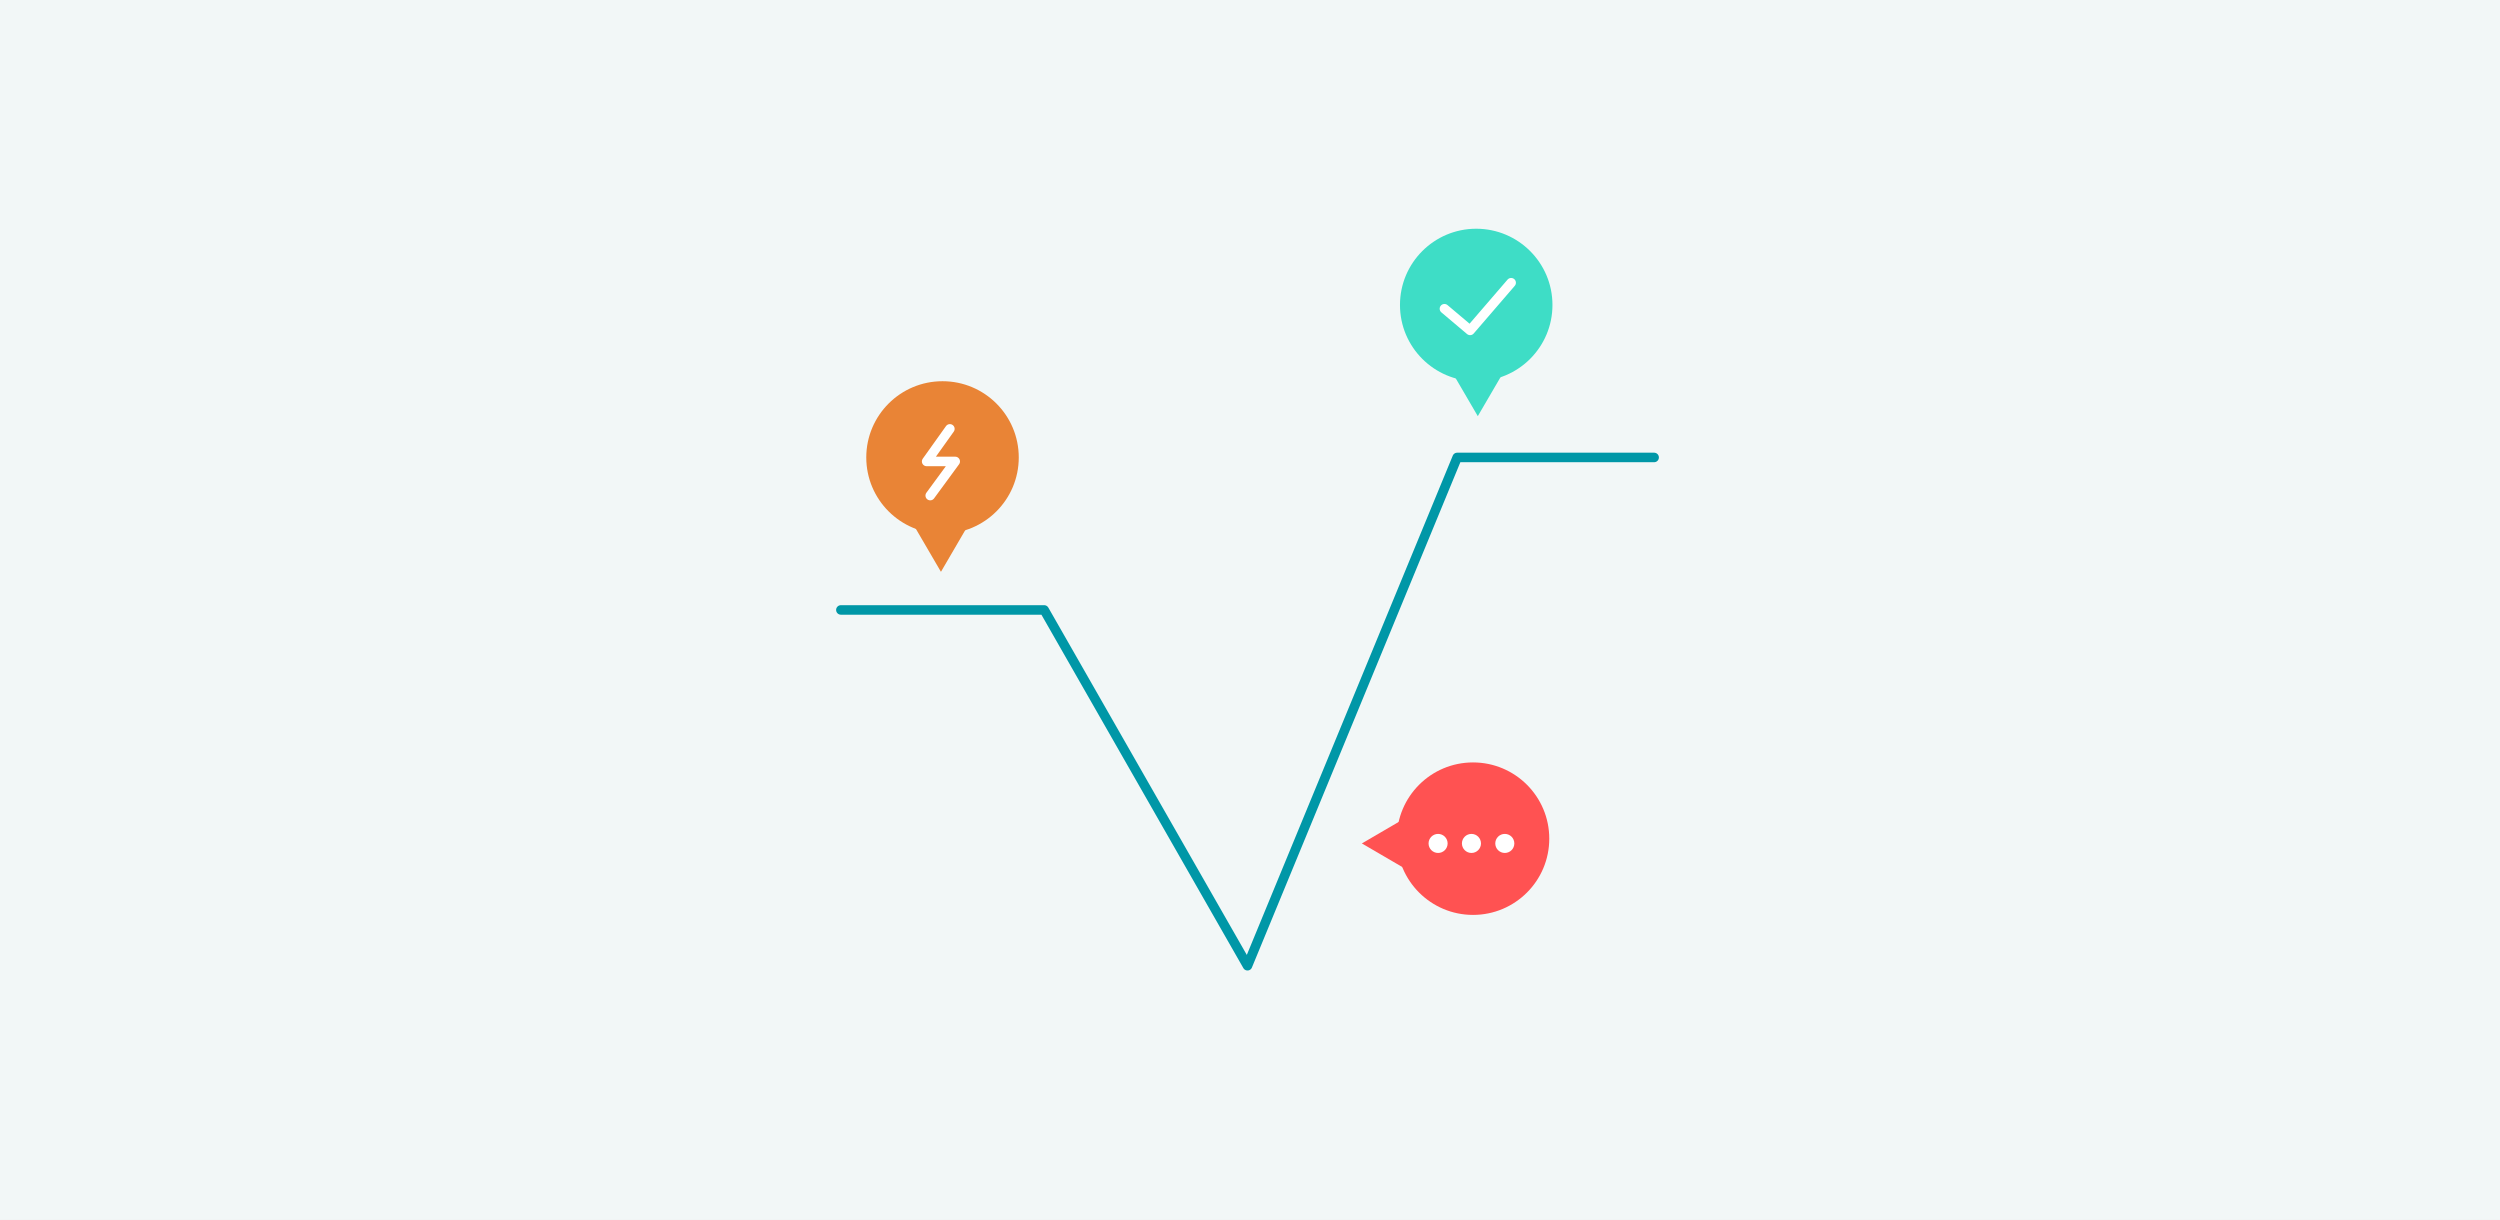 <svg width="498" height="243" viewBox="0 0 498 243" fill="none" xmlns="http://www.w3.org/2000/svg">
<rect x="0" y="0" width="498" height="243" fill="#333333" stroke="none"/>
<g clip-path="url(#clip0_134_49365)">
<rect width="498" height="243" fill="white"/>
<rect x="-868" y="-90" width="1366" height="333" fill="#F2F7F7"/>
<path d="M167.502 121.5H208.002L248.502 192.375L290.268 91.125L329.502 91.125" stroke="#0097A7" stroke-width="1.898" stroke-linecap="round" stroke-linejoin="round"/>
<path d="M308.615 167.062C308.615 175.45 301.816 182.25 293.428 182.25C285.04 182.25 278.24 175.45 278.24 167.062C278.24 158.675 285.04 151.875 293.428 151.875C301.816 151.875 308.615 158.675 308.615 167.062Z" fill="#FF5252"/>
<path d="M271.281 168.012L282.672 161.367L282.672 174.656L271.281 168.012Z" fill="#FF5252"/>
<path d="M295.012 168.012C295.012 166.963 294.162 166.113 293.113 166.113C292.065 166.113 291.215 166.963 291.215 168.012C291.215 169.06 292.065 169.91 293.113 169.91C294.162 169.91 295.012 169.06 295.012 168.012Z" fill="white"/>
<path d="M301.656 168.012C301.656 166.963 300.806 166.113 299.758 166.113C298.709 166.113 297.859 166.963 297.859 168.012C297.859 169.06 298.709 169.91 299.758 169.91C300.806 169.91 301.656 169.06 301.656 168.012Z" fill="white"/>
<path d="M288.367 168.012C288.367 166.963 287.517 166.113 286.469 166.113C285.42 166.113 284.57 166.963 284.57 168.012C284.57 169.06 285.42 169.91 286.469 169.91C287.517 169.91 288.367 169.06 288.367 168.012Z" fill="white"/>
<path d="M309.25 60.75C309.25 69.138 302.45 75.938 294.062 75.938C285.675 75.938 278.875 69.138 278.875 60.75C278.875 52.362 285.675 45.562 294.062 45.562C302.45 45.562 309.25 52.362 309.25 60.75Z" fill="#3EDDC6"/>
<path d="M294.377 82.898L287.732 71.508H301.021L294.377 82.898Z" fill="#3EDDC6"/>
<path d="M301.021 56.32L292.844 65.812L287.732 61.498" stroke="white" stroke-width="1.898" stroke-linecap="round" stroke-linejoin="round"/>
<path d="M202.938 91.125C202.938 99.513 196.138 106.312 187.75 106.312C179.362 106.312 172.562 99.513 172.562 91.125C172.562 82.737 179.362 75.938 187.75 75.938C196.138 75.938 202.938 82.737 202.938 91.125Z" fill="#E98436"/>
<path d="M187.436 113.906L180.791 102.516H194.08L187.436 113.906Z" fill="#E98436"/>
<path d="M189.215 85.43L184.588 91.92H190.283L185.3 98.719" stroke="white" stroke-width="1.898" stroke-linecap="round" stroke-linejoin="round"/>
</g>
<defs>
<clipPath id="clip0_134_49365">
<rect width="498" height="243" fill="white"/>
</clipPath>
</defs>
</svg>
